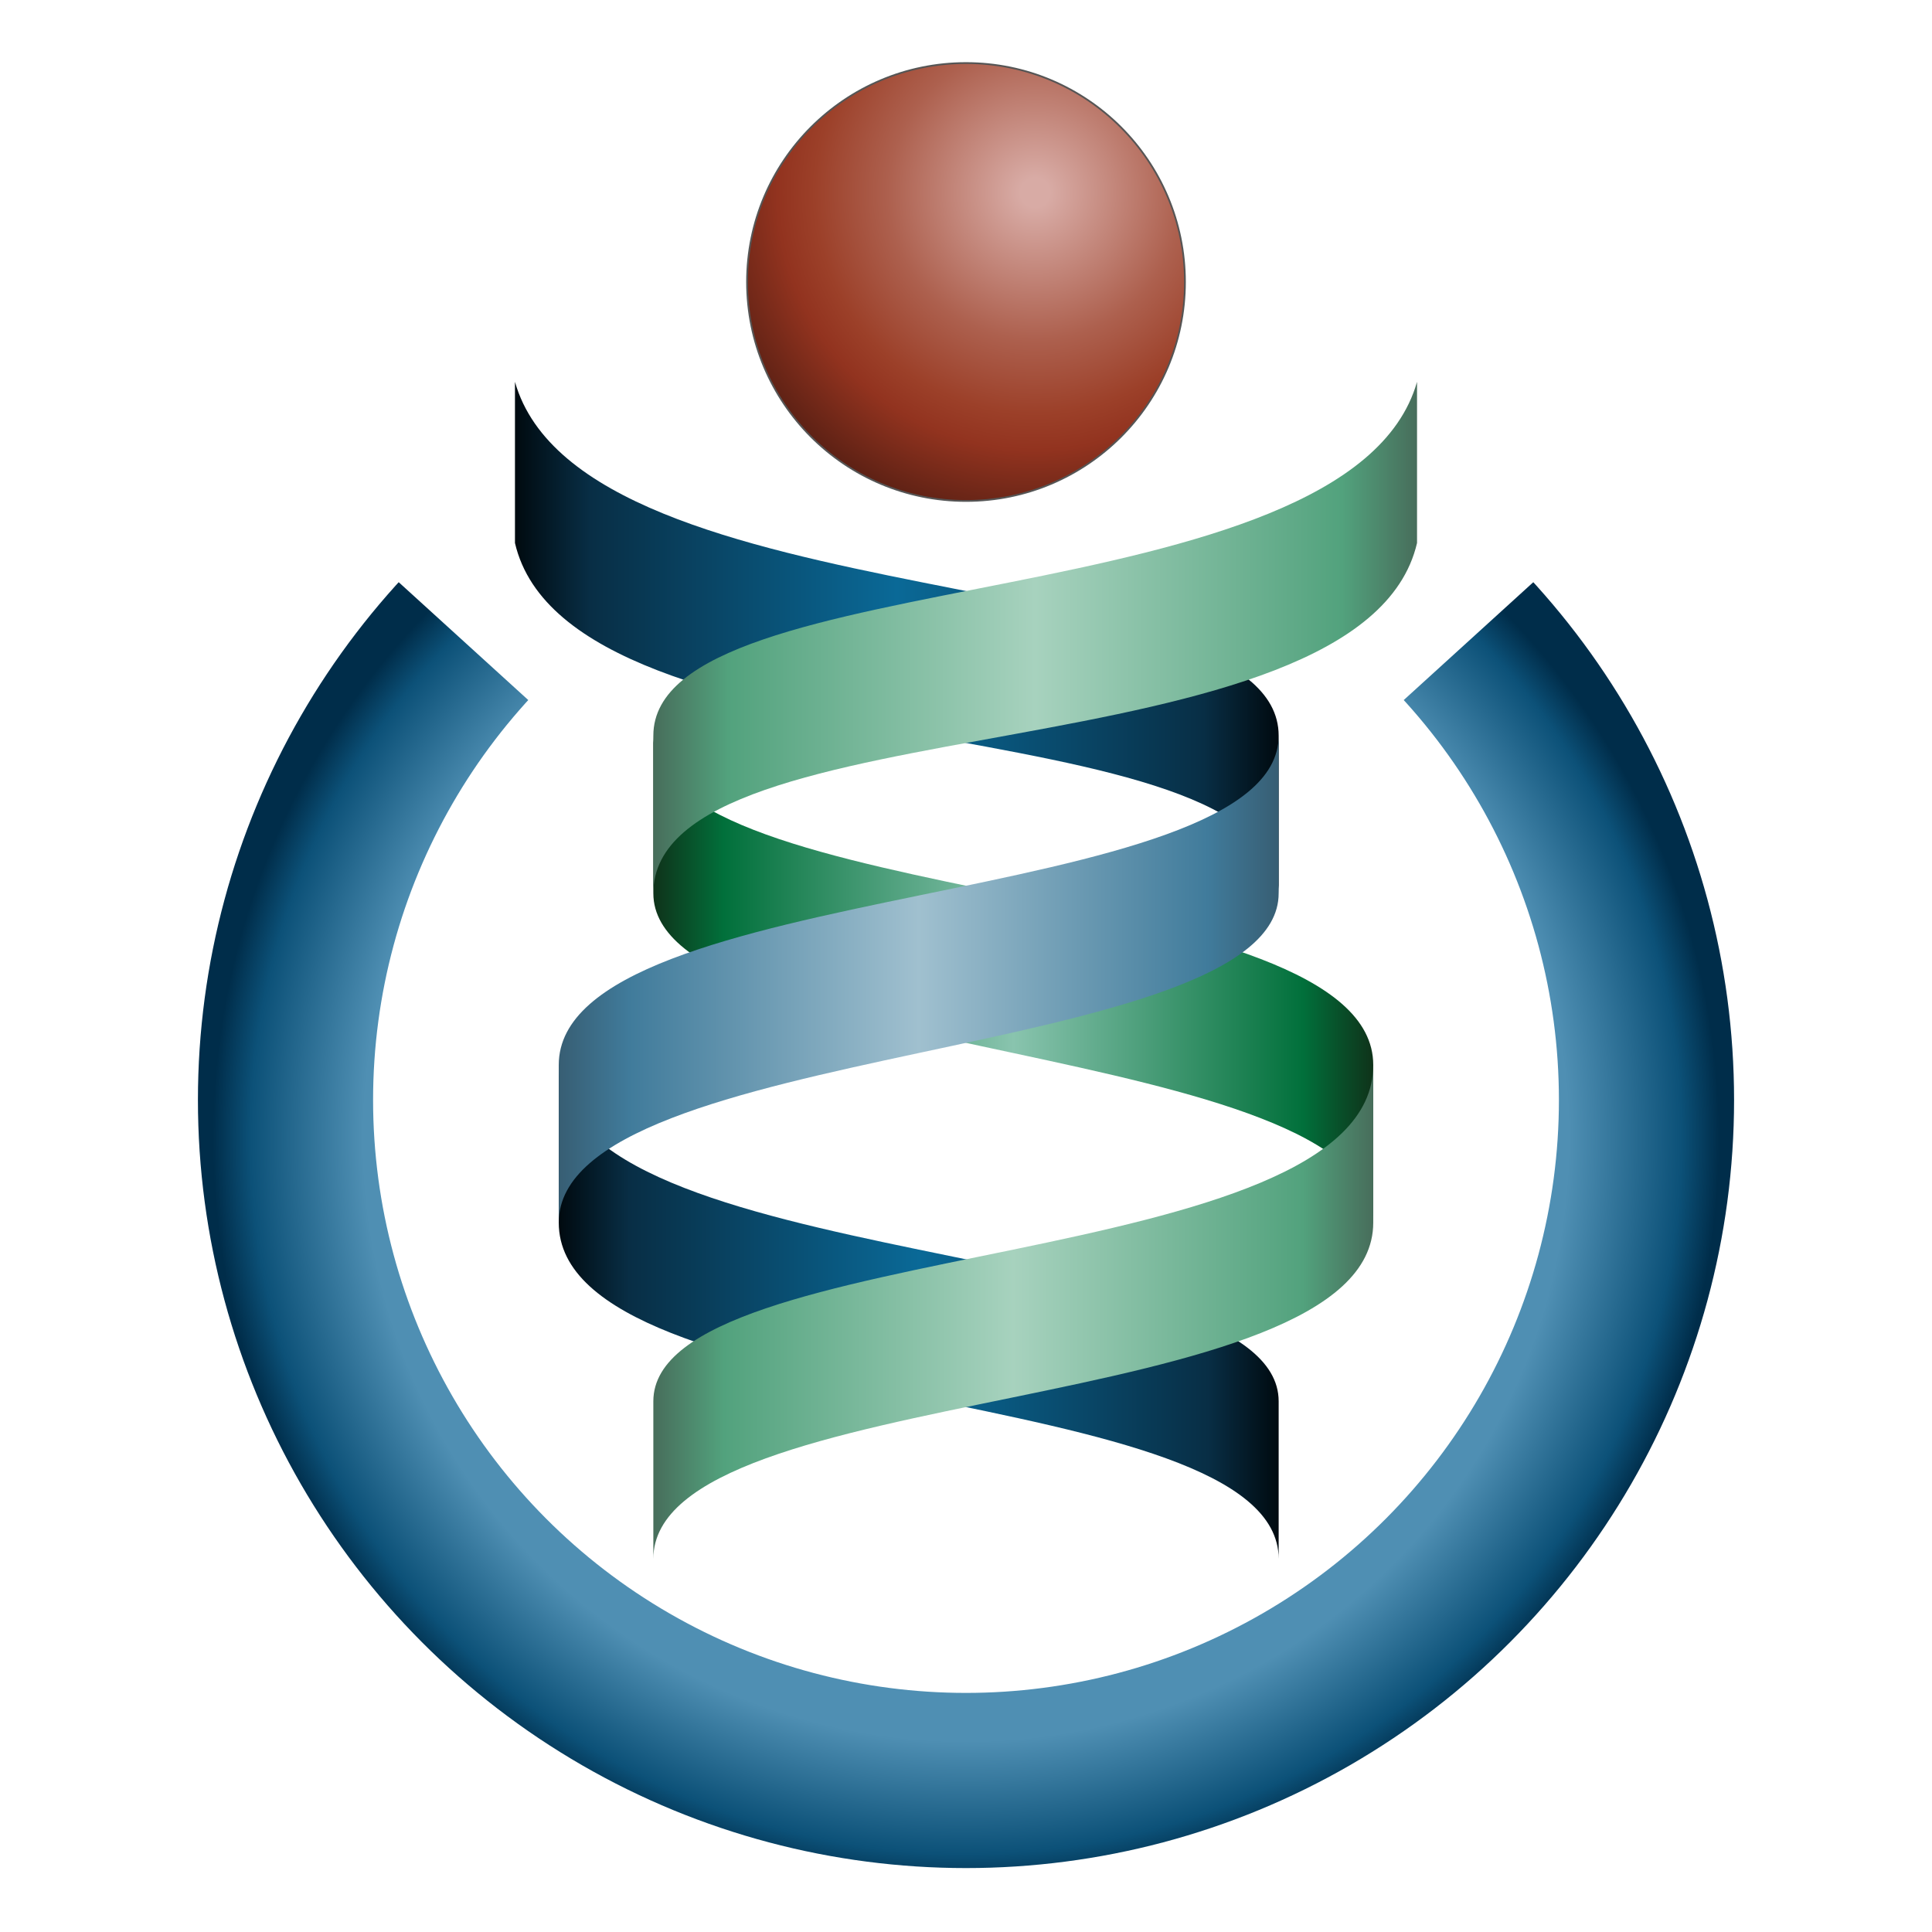 <?xml version="1.0" encoding="UTF-8"?>
<svg xmlns="http://www.w3.org/2000/svg" xmlns:xlink="http://www.w3.org/1999/xlink" height="40" width="40" viewBox="0 0 941 1103">
	<title>
		Wikispecies
	</title>
	<desc>
		Wikispecies logo – All rights reserved, Wikimedia Foundation, Inc.
	</desc>
	<defs>
		<radialGradient id="j" gradientUnits="userSpaceOnUse" cx="510" r="210" cy="110">
			<stop stop-color="#d8aba5" offset=".04"/>
			<stop stop-color="#ad604e" offset=".4"/>
			<stop stop-color="#9c4029" offset=".6"/>
			<stop stop-color="#92331f" offset=".7"/>
			<stop stop-color="#43180f" offset="1"/>
		</radialGradient>
		<radialGradient id="i" gradientUnits="userSpaceOnUse" cx="470.5" r="430" cy="650">
			<stop stop-color="#4f8fb3" offset=".8"/>
			<stop stop-color="#0c5178" offset=".95"/>
			<stop stop-color="#002d4a" offset="1"/>
		</radialGradient>
		<clipPath id="h">
			<path d="M0 199l470.5 428L941 199v904H0z"/>
		</clipPath>
		<linearGradient id="a">
			<stop stop-color="#00090e" offset="0"/>
			<stop stop-color="#082e45" offset=".1"/>
			<stop stop-color="#0a6997" offset=".5"/>
			<stop stop-color="#082e45" offset=".9"/>
			<stop stop-color="#00090e" offset="1"/>
		</linearGradient>
		<linearGradient id="g">
			<stop stop-color="#375d72" offset="0"/>
			<stop stop-color="#407b9b" offset=".1"/>
			<stop stop-color="#a0c0cf" offset=".5"/>
			<stop stop-color="#407b9b" offset=".9"/>
			<stop stop-color="#375d72" offset="1"/>
		</linearGradient>
		<linearGradient id="c">
			<stop stop-color="#0f3119" offset="0"/>
			<stop stop-color="#01703b" offset=".1"/>
			<stop stop-color="#89c4ae" offset=".5"/>
			<stop stop-color="#01703b" offset=".9"/>
			<stop stop-color="#0f3119" offset="1"/>
		</linearGradient>
		<linearGradient id="e">
			<stop stop-color="#476c5a" offset="0"/>
			<stop stop-color="#52a27d" offset=".1"/>
			<stop stop-color="#a7d2be" offset=".5"/>
			<stop stop-color="#52a27d" offset=".9"/>
			<stop stop-color="#476c5a" offset="1"/>
		</linearGradient>
	</defs>
	<g stroke-width="0">
		<g fill="url(#a)">
			<path id="f" d="M213 218c39 137 436 101 436 202v90c0-111-404.5-64.7-436-200"/>
		</g>
		<g fill="url(#a)">
			<path id="d" d="M649 800c0-94.5-411-72.4-411-192v90c0 112.5 411 89.5 411 192"/>
		</g>
		<use xlink:href="#b" transform="matrix(-1 0 0 1 941 0)" fill="url(#c)"/>
		<use xlink:href="#d" transform="matrix(-1 0 0 1 941 0)" fill="url(#e)"/>
		<use xlink:href="#f" transform="matrix(-1 0 0 1 941 0)" fill="url(#e)"/>
		<g fill="url(#g)">
			<path id="b" d="M649 420c0 99.7-411 81-411 188v90c0-103.7 411-91.8 411-188"/>
		</g>
	</g>
	<circle stroke-width="100" clip-path="url(#h)" stroke="url(#i)" cy="628" cx="470.5" r="388.5" fill="none"/>
	<circle stroke="#555" cy="161" cx="470.5" r="125" fill="url(#j)"/>
</svg>
